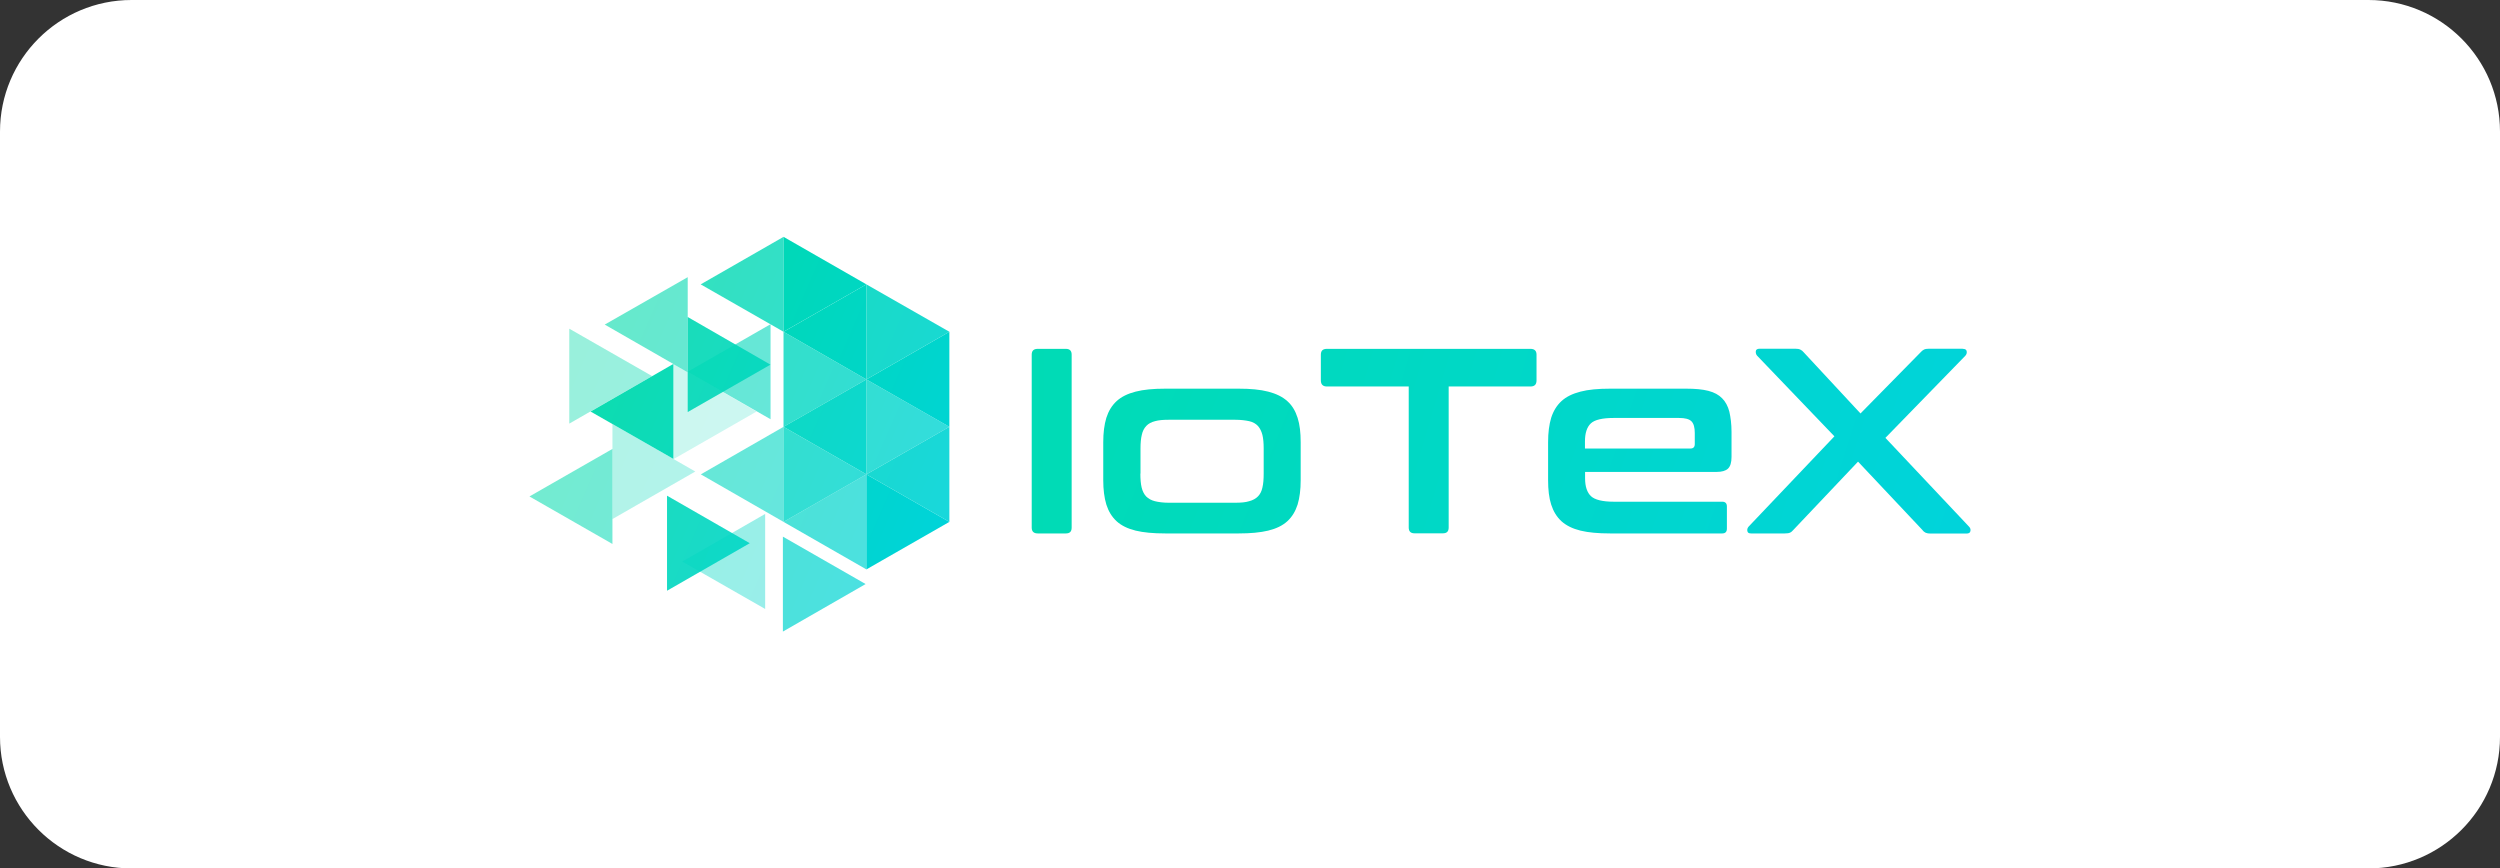 <svg width="190" height="66" viewBox="0 0 190 66" fill="none" xmlns="http://www.w3.org/2000/svg">
<rect x="0" y="0" width="190" height="66" fill="#333333" stroke="none"/>
<path d="M0 10C0 4.477 4.477 0 10 0H180C185.523 0 190 4.477 190 10V56C190 61.523 185.523 66 180 66H10C4.477 66 0 61.523 0 56V10Z" fill="white"/>
<path d="M81.007 26.513C81.299 26.513 81.446 26.659 81.446 26.952V40.102C81.446 40.405 81.299 40.541 81.007 40.541H78.868C78.566 40.541 78.41 40.395 78.41 40.102V26.952C78.41 26.649 78.566 26.513 78.868 26.513H81.007Z" fill="url(#paint0_linear_279_2804)"/>
<path d="M94.147 29.539C95.035 29.539 95.777 29.607 96.382 29.764C96.987 29.92 97.466 30.154 97.837 30.486C98.208 30.818 98.452 31.238 98.618 31.755C98.784 32.273 98.852 32.888 98.852 33.61V36.49C98.852 37.212 98.774 37.827 98.618 38.345C98.452 38.862 98.198 39.282 97.837 39.614C97.475 39.946 96.987 40.18 96.382 40.327C95.777 40.473 95.035 40.541 94.147 40.541H88.553C87.654 40.541 86.903 40.473 86.307 40.327C85.712 40.18 85.224 39.946 84.862 39.614C84.501 39.282 84.247 38.862 84.082 38.345C83.925 37.827 83.847 37.212 83.847 36.49V33.61C83.847 32.888 83.925 32.273 84.082 31.755C84.247 31.238 84.501 30.818 84.862 30.486C85.224 30.154 85.702 29.92 86.307 29.764C86.913 29.607 87.654 29.539 88.553 29.539H94.147ZM86.668 35.992C86.668 36.422 86.698 36.773 86.766 37.056C86.835 37.339 86.952 37.564 87.108 37.73C87.274 37.896 87.498 38.023 87.772 38.091C88.045 38.159 88.406 38.208 88.816 38.208H93.873C94.312 38.208 94.664 38.179 94.937 38.091C95.211 38.023 95.435 37.896 95.601 37.73C95.767 37.564 95.884 37.339 95.943 37.056C96.011 36.783 96.04 36.422 96.04 35.992V34.088C96.04 33.678 96.011 33.327 95.943 33.053C95.874 32.78 95.757 32.546 95.601 32.37C95.435 32.194 95.211 32.068 94.937 32.009C94.664 31.95 94.303 31.902 93.873 31.902H88.826C88.397 31.902 88.055 31.931 87.781 32.009C87.508 32.077 87.284 32.194 87.118 32.37C86.952 32.546 86.835 32.77 86.776 33.053C86.708 33.327 86.678 33.678 86.678 34.088V35.992H86.668Z" fill="url(#paint1_linear_279_2804)"/>
<path d="M116.318 26.513C116.62 26.513 116.776 26.659 116.776 26.952V28.914C116.776 29.227 116.62 29.373 116.318 29.373H110.099V40.092C110.099 40.395 109.952 40.532 109.66 40.532H107.502C107.209 40.532 107.063 40.385 107.063 40.092V29.373H100.844C100.541 29.373 100.385 29.217 100.385 28.914V26.952C100.385 26.649 100.541 26.513 100.844 26.513H116.308H116.318Z" fill="url(#paint2_linear_279_2804)"/>
<path d="M128.159 29.539C128.833 29.539 129.389 29.588 129.838 29.705C130.287 29.822 130.629 30.008 130.883 30.271C131.137 30.525 131.322 30.867 131.43 31.287C131.527 31.706 131.596 32.224 131.596 32.819V34.723C131.596 35.153 131.508 35.445 131.322 35.621C131.137 35.787 130.854 35.865 130.473 35.865H120.466V36.353C120.466 36.978 120.623 37.437 120.915 37.71C121.208 37.984 121.794 38.13 122.643 38.13H130.893C131.127 38.13 131.244 38.257 131.244 38.491V40.18C131.244 40.414 131.127 40.541 130.893 40.541H122.36C121.462 40.541 120.71 40.473 120.115 40.327C119.519 40.18 119.041 39.946 118.67 39.614C118.309 39.282 118.055 38.862 117.889 38.345C117.723 37.827 117.655 37.212 117.655 36.49V33.61C117.655 32.888 117.733 32.273 117.889 31.755C118.055 31.238 118.309 30.818 118.67 30.486C119.031 30.154 119.51 29.92 120.115 29.764C120.71 29.607 121.462 29.539 122.36 29.539H128.159V29.539ZM120.457 34.088H128.472C128.696 34.088 128.803 33.971 128.803 33.747V32.907C128.803 32.497 128.725 32.194 128.55 32.019C128.374 31.843 128.062 31.765 127.603 31.765H122.634C121.784 31.765 121.199 31.902 120.906 32.175C120.613 32.448 120.457 32.907 120.457 33.542V34.088V34.088V34.088Z" fill="url(#paint3_linear_279_2804)"/>
<path d="M149.168 26.513C149.353 26.513 149.451 26.571 149.47 26.708C149.49 26.835 149.451 26.942 149.363 27.04L143.291 33.278L149.646 40.024C149.734 40.112 149.783 40.229 149.753 40.356C149.734 40.483 149.636 40.551 149.451 40.551H146.737C146.571 40.551 146.454 40.532 146.356 40.492C146.268 40.453 146.17 40.375 146.102 40.278L141.211 35.084L136.301 40.268C136.213 40.375 136.115 40.453 136.037 40.483C135.959 40.522 135.822 40.541 135.647 40.541H133.079C132.903 40.541 132.815 40.483 132.796 40.346C132.776 40.219 132.815 40.112 132.903 40.014L139.415 33.161L133.538 27.03C133.46 26.942 133.43 26.825 133.44 26.698C133.45 26.571 133.548 26.503 133.733 26.503H136.447C136.613 26.503 136.73 26.523 136.828 26.571C136.916 26.61 137.013 26.688 137.082 26.776L141.397 31.423L145.965 26.776C146.044 26.688 146.131 26.61 146.219 26.571C146.307 26.523 146.434 26.503 146.6 26.503H149.168V26.513Z" fill="url(#paint4_linear_279_2804)"/>
<path d="M59.548 18V25.214L65.845 21.612L59.548 18Z" fill="url(#paint5_linear_279_2804)"/>
<path opacity="0.9" d="M65.845 21.612V28.837L72.152 25.215L65.845 21.612Z" fill="url(#paint6_linear_279_2804)"/>
<path opacity="0.8" d="M59.548 25.215V32.439L65.845 28.837L59.548 25.215Z" fill="url(#paint7_linear_279_2804)"/>
<path opacity="0.8" d="M65.845 28.836V36.05L72.152 32.438L65.845 28.836Z" fill="url(#paint8_linear_279_2804)"/>
<path opacity="0.8" d="M59.548 32.438V39.663L65.845 36.051L59.548 32.438Z" fill="url(#paint9_linear_279_2804)"/>
<path d="M65.845 36.051V43.275L72.152 39.663L65.845 36.051Z" fill="url(#paint10_linear_279_2804)"/>
<path opacity="0.4" d="M43.265 24.98V32.195L49.561 28.583L43.265 24.98Z" fill="url(#paint11_linear_279_2804)"/>
<path opacity="0.2" d="M51.211 27.655V34.88L57.498 31.277L51.211 27.655Z" fill="url(#paint12_linear_279_2804)"/>
<path opacity="0.3" d="M46.545 32.224V39.448L52.842 35.836L46.545 32.224Z" fill="url(#paint13_linear_279_2804)"/>
<path opacity="0.9" d="M50.694 37.672V44.896L56.981 41.284L50.694 37.672Z" fill="url(#paint14_linear_279_2804)"/>
<path opacity="0.7" d="M59.499 40.785V48L65.787 44.388L59.499 40.785Z" fill="url(#paint15_linear_279_2804)"/>
<path opacity="0.9" d="M52.266 24.092V31.316L58.553 27.714L52.266 24.092Z" fill="url(#paint16_linear_279_2804)"/>
<path opacity="0.8" d="M59.549 18V25.214L53.252 21.612L59.549 18Z" fill="url(#paint17_linear_279_2804)"/>
<path opacity="0.6" d="M52.266 21.065V28.29L45.959 24.668L52.266 21.065Z" fill="url(#paint18_linear_279_2804)"/>
<path opacity="0.6" d="M58.562 24.639V31.863L52.266 28.251L58.562 24.639Z" fill="url(#paint19_linear_279_2804)"/>
<path opacity="0.95" d="M51.182 27.655V34.88L44.885 31.277L51.182 27.655Z" fill="url(#paint20_linear_279_2804)"/>
<path opacity="0.6" d="M59.549 32.438V39.663L53.262 36.051L59.549 32.438Z" fill="url(#paint21_linear_279_2804)"/>
<path opacity="0.55" d="M46.545 34.118V41.342L40.238 37.73L46.545 34.118Z" fill="url(#paint22_linear_279_2804)"/>
<path d="M72.152 25.215V32.439L65.845 28.837L72.152 25.215Z" fill="url(#paint23_linear_279_2804)"/>
<path opacity="0.95" d="M65.845 28.836V36.05L59.548 32.438L65.845 28.836Z" fill="url(#paint24_linear_279_2804)"/>
<path opacity="0.9" d="M72.152 32.438V39.663L65.845 36.051L72.152 32.438Z" fill="url(#paint25_linear_279_2804)"/>
<path opacity="0.7" d="M65.845 36.051V43.275L59.548 39.663L65.845 36.051Z" fill="url(#paint26_linear_279_2804)"/>
<path opacity="0.4" d="M58.152 39.058V46.282L51.855 42.679L58.152 39.058Z" fill="url(#paint27_linear_279_2804)"/>
<path d="M65.845 21.612V28.837L59.548 25.215L65.845 21.612Z" fill="url(#paint28_linear_279_2804)"/>
<defs>
<linearGradient id="paint0_linear_279_2804" x1="74.686" y1="32.391" x2="150.644" y2="33.159" gradientUnits="userSpaceOnUse">
<stop stop-color="#00DCB3"/>
<stop offset="1" stop-color="#00D3DC"/>
</linearGradient>
<linearGradient id="paint1_linear_279_2804" x1="74.882" y1="31.465" x2="145.729" y2="60.16" gradientUnits="userSpaceOnUse">
<stop stop-color="#00DCB3"/>
<stop offset="1" stop-color="#00D3DC"/>
</linearGradient>
<linearGradient id="paint2_linear_279_2804" x1="76.091" y1="25.747" x2="150.283" y2="47.659" gradientUnits="userSpaceOnUse">
<stop stop-color="#00DCB3"/>
<stop offset="1" stop-color="#00D3DC"/>
</linearGradient>
<linearGradient id="paint3_linear_279_2804" x1="76.366" y1="24.454" x2="149.063" y2="49.814" gradientUnits="userSpaceOnUse">
<stop stop-color="#00DCB3"/>
<stop offset="1" stop-color="#00D3DC"/>
</linearGradient>
<linearGradient id="paint4_linear_279_2804" x1="77.375" y1="19.684" x2="150.995" y2="43.026" gradientUnits="userSpaceOnUse">
<stop stop-color="#00DCB3"/>
<stop offset="1" stop-color="#00D3DC"/>
</linearGradient>
<linearGradient id="paint5_linear_279_2804" x1="42.95" y1="12.071" x2="81" y2="28.71" gradientUnits="userSpaceOnUse">
<stop stop-color="#00DC9C"/>
<stop offset="1" stop-color="#00D3DC"/>
</linearGradient>
<linearGradient id="paint6_linear_279_2804" x1="42.951" y1="12.065" x2="81.004" y2="28.708" gradientUnits="userSpaceOnUse">
<stop stop-color="#00DC9C"/>
<stop offset="1" stop-color="#00D3DC"/>
</linearGradient>
<linearGradient id="paint7_linear_279_2804" x1="39.619" y1="17.378" x2="77.669" y2="34.017" gradientUnits="userSpaceOnUse">
<stop stop-color="#00DC9C"/>
<stop offset="1" stop-color="#00D3DC"/>
</linearGradient>
<linearGradient id="paint8_linear_279_2804" x1="39.617" y1="17.369" x2="77.67" y2="34.012" gradientUnits="userSpaceOnUse">
<stop stop-color="#00DC9C"/>
<stop offset="1" stop-color="#00D3DC"/>
</linearGradient>
<linearGradient id="paint9_linear_279_2804" x1="36.26" y1="22.668" x2="74.309" y2="39.306" gradientUnits="userSpaceOnUse">
<stop stop-color="#00DC9C"/>
<stop offset="1" stop-color="#00D3DC"/>
</linearGradient>
<linearGradient id="paint10_linear_279_2804" x1="36.257" y1="22.66" x2="74.31" y2="39.303" gradientUnits="userSpaceOnUse">
<stop stop-color="#00DC9C"/>
<stop offset="1" stop-color="#00D3DC"/>
</linearGradient>
<linearGradient id="paint11_linear_279_2804" x1="36.521" y1="24.705" x2="74.571" y2="41.344" gradientUnits="userSpaceOnUse">
<stop stop-color="#00DC9C"/>
<stop offset="1" stop-color="#00D3DC"/>
</linearGradient>
<linearGradient id="paint12_linear_279_2804" x1="38.4" y1="23.909" x2="76.467" y2="40.504" gradientUnits="userSpaceOnUse">
<stop stop-color="#00DC9C"/>
<stop offset="1" stop-color="#00D3DC"/>
</linearGradient>
<linearGradient id="paint13_linear_279_2804" x1="32.474" y1="27.749" x2="70.527" y2="44.392" gradientUnits="userSpaceOnUse">
<stop stop-color="#00DC9C"/>
<stop offset="1" stop-color="#00D3DC"/>
</linearGradient>
<linearGradient id="paint14_linear_279_2804" x1="31.968" y1="30.524" x2="70.035" y2="47.119" gradientUnits="userSpaceOnUse">
<stop stop-color="#00DC9C"/>
<stop offset="1" stop-color="#00D3DC"/>
</linearGradient>
<linearGradient id="paint15_linear_279_2804" x1="32.175" y1="28.695" x2="70.243" y2="45.29" gradientUnits="userSpaceOnUse">
<stop stop-color="#00DC9C"/>
<stop offset="1" stop-color="#00D3DC"/>
</linearGradient>
<linearGradient id="paint16_linear_279_2804" x1="38.136" y1="19.59" x2="76.2" y2="36.181" gradientUnits="userSpaceOnUse">
<stop stop-color="#00DC9C"/>
<stop offset="1" stop-color="#00D3DC"/>
</linearGradient>
<linearGradient id="paint17_linear_279_2804" x1="42.74" y1="11.96" x2="80.793" y2="28.603" gradientUnits="userSpaceOnUse">
<stop stop-color="#00DC9C"/>
<stop offset="1" stop-color="#00D3DC"/>
</linearGradient>
<linearGradient id="paint18_linear_279_2804" x1="39.719" y1="17.474" x2="77.773" y2="34.117" gradientUnits="userSpaceOnUse">
<stop stop-color="#00DC9C"/>
<stop offset="1" stop-color="#00D3DC"/>
</linearGradient>
<linearGradient id="paint19_linear_279_2804" x1="39.331" y1="17.207" x2="77.381" y2="33.846" gradientUnits="userSpaceOnUse">
<stop stop-color="#00DC9C"/>
<stop offset="1" stop-color="#00D3DC"/>
</linearGradient>
<linearGradient id="paint20_linear_279_2804" x1="37.054" y1="23.161" x2="75.107" y2="39.804" gradientUnits="userSpaceOnUse">
<stop stop-color="#00DC9C"/>
<stop offset="1" stop-color="#00D3DC"/>
</linearGradient>
<linearGradient id="paint21_linear_279_2804" x1="36.062" y1="22.562" x2="74.13" y2="39.157" gradientUnits="userSpaceOnUse">
<stop stop-color="#00DC9C"/>
<stop offset="1" stop-color="#00D3DC"/>
</linearGradient>
<linearGradient id="paint22_linear_279_2804" x1="33.8" y1="30.412" x2="71.852" y2="47.049" gradientUnits="userSpaceOnUse">
<stop stop-color="#00DC9C"/>
<stop offset="1" stop-color="#00D3DC"/>
</linearGradient>
<linearGradient id="paint23_linear_279_2804" x1="42.746" y1="11.947" x2="80.8" y2="28.59" gradientUnits="userSpaceOnUse">
<stop stop-color="#00DC9C"/>
<stop offset="1" stop-color="#00D3DC"/>
</linearGradient>
<linearGradient id="paint24_linear_279_2804" x1="39.401" y1="17.252" x2="77.451" y2="33.891" gradientUnits="userSpaceOnUse">
<stop stop-color="#00DC9C"/>
<stop offset="1" stop-color="#00D3DC"/>
</linearGradient>
<linearGradient id="paint25_linear_279_2804" x1="39.415" y1="17.254" x2="77.468" y2="33.896" gradientUnits="userSpaceOnUse">
<stop stop-color="#00DC9C"/>
<stop offset="1" stop-color="#00D3DC"/>
</linearGradient>
<linearGradient id="paint26_linear_279_2804" x1="36.067" y1="22.557" x2="74.116" y2="39.196" gradientUnits="userSpaceOnUse">
<stop stop-color="#00DC9C"/>
<stop offset="1" stop-color="#00D3DC"/>
</linearGradient>
<linearGradient id="paint27_linear_279_2804" x1="33.045" y1="28.254" x2="71.095" y2="44.893" gradientUnits="userSpaceOnUse">
<stop stop-color="#00DC9C"/>
<stop offset="1" stop-color="#00D3DC"/>
</linearGradient>
<linearGradient id="paint28_linear_279_2804" x1="42.761" y1="11.963" x2="80.811" y2="28.602" gradientUnits="userSpaceOnUse">
<stop stop-color="#00DC9C"/>
<stop offset="1" stop-color="#00D3DC"/>
</linearGradient>
</defs>
</svg>
